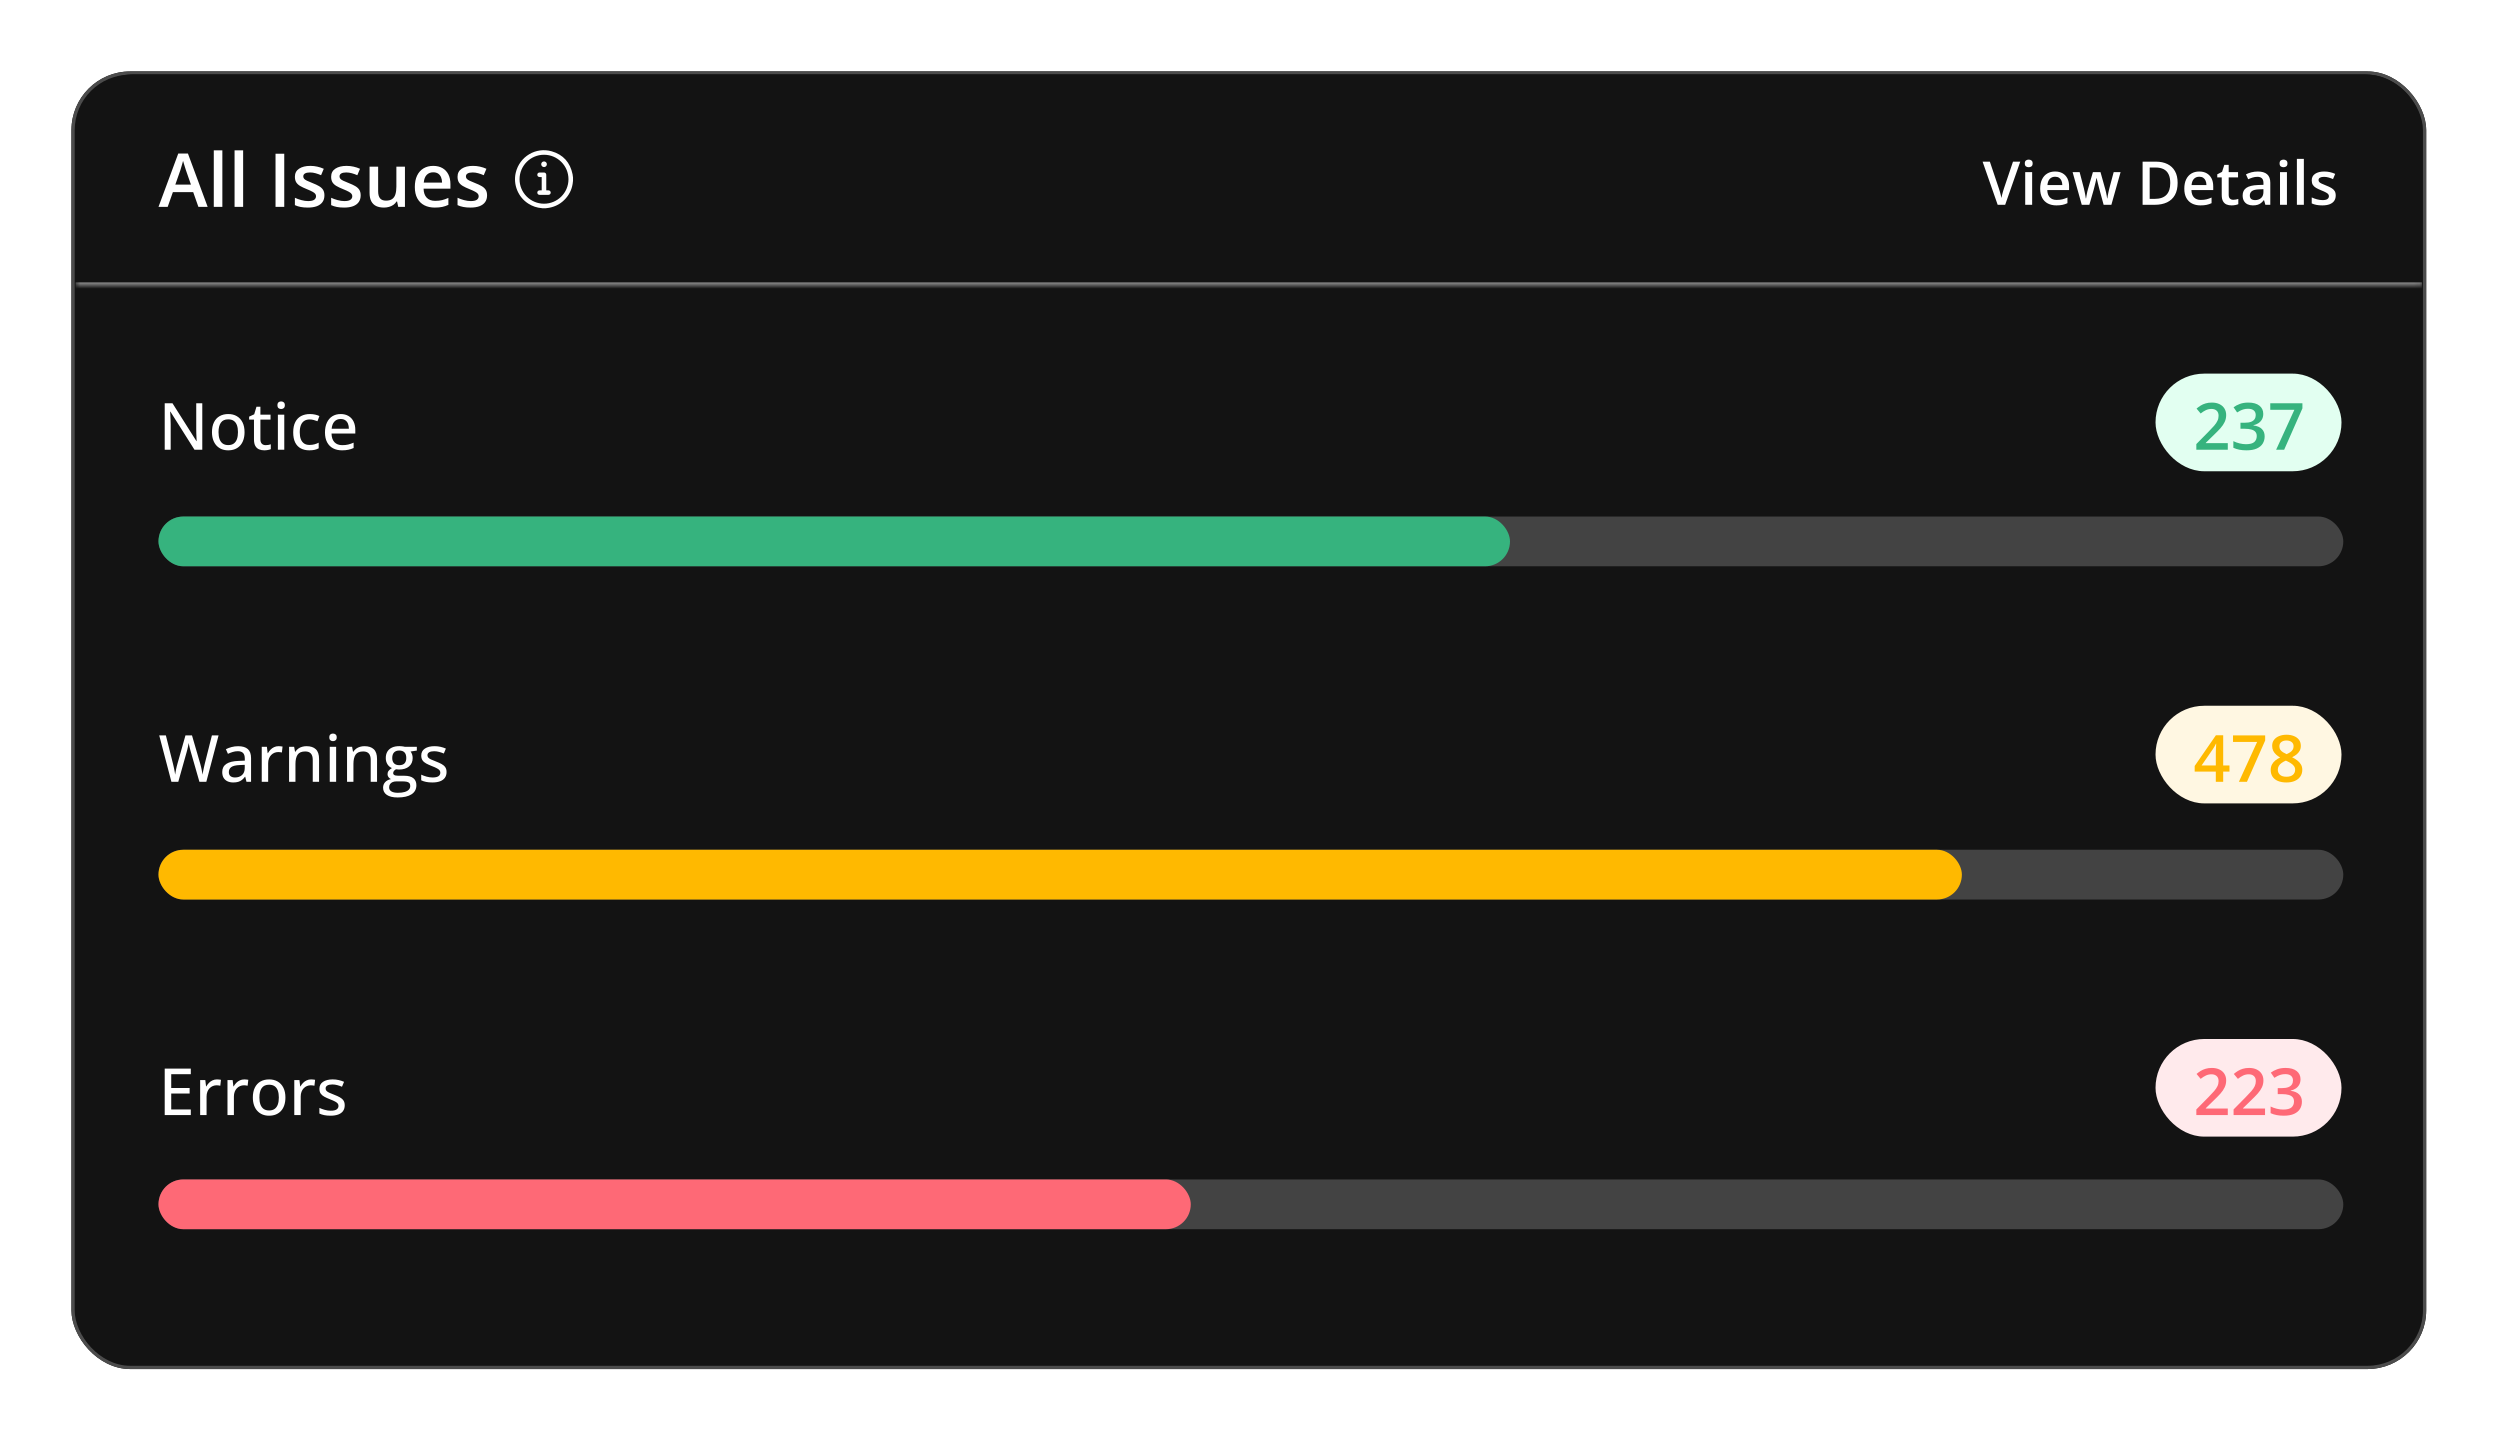 <svg width="420" height="242" viewBox="0 0 420 242" fill="none" xmlns="http://www.w3.org/2000/svg">
<g filter="url(#filter0_d_270_2266)">
<rect x="12" y="12" width="395.604" height="218" rx="9.865" fill="#131313"/>
<rect x="12.274" y="12.274" width="395.056" height="217.452" rx="9.591" stroke="#4C4C4C" stroke-width="0.548"/>
</g>
<g filter="url(#filter1_d_270_2266)">
<mask id="path-3-inside-1_270_2266" fill="white">
<path d="M12.695 22.337C12.695 16.889 17.112 12.472 22.561 12.472H397.041C402.489 12.472 406.906 16.889 406.906 22.337V47.992H12.695V22.337Z"/>
</mask>
<path d="M12.695 22.337C12.695 16.889 17.112 12.472 22.561 12.472H397.041C402.489 12.472 406.906 16.889 406.906 22.337V47.992H12.695V22.337Z" fill="#131313"/>
<path d="M12.695 12.472H406.906H12.695ZM406.906 48.541H12.695V47.444H406.906V48.541ZM12.695 47.992V12.472V47.992ZM406.906 12.472V47.992V12.472Z" fill="#898989" mask="url(#path-3-inside-1_270_2266)"/>
</g>
<path d="M91.699 34.984H91.09C91.066 34.979 91.041 34.971 91.017 34.969C90.202 34.906 89.452 34.651 88.762 34.212C87.04 33.118 86.177 31.003 86.646 29.016C87.285 26.302 90.017 24.653 92.694 25.423C94.625 25.979 95.784 27.3 96.192 29.272C96.228 29.448 96.242 29.628 96.266 29.807V30.416C96.261 30.441 96.253 30.465 96.251 30.49C96.165 31.557 95.774 32.499 95.071 33.306C94.316 34.173 93.367 34.709 92.234 34.911C92.057 34.942 91.877 34.96 91.699 34.984L91.699 34.984ZM87.284 30.108C87.281 32.376 89.115 34.216 91.386 34.223C93.656 34.23 95.502 32.388 95.505 30.115C95.508 27.847 93.674 26.007 91.402 26C89.133 25.993 87.287 27.834 87.284 30.108Z" fill="white"/>
<path d="M91.773 31.977C91.896 31.977 92.009 31.976 92.122 31.977C92.355 31.979 92.52 32.139 92.519 32.359C92.518 32.576 92.353 32.737 92.127 32.737C91.636 32.739 91.144 32.739 90.653 32.737C90.428 32.736 90.265 32.572 90.266 32.355C90.267 32.139 90.431 31.98 90.657 31.977C90.771 31.976 90.885 31.977 91.005 31.977V29.745C90.891 29.745 90.776 29.747 90.66 29.744C90.415 29.739 90.251 29.565 90.267 29.33C90.278 29.151 90.424 28.993 90.603 28.988C90.878 28.98 91.155 28.98 91.43 28.988C91.63 28.994 91.772 29.166 91.773 29.383C91.774 29.929 91.773 30.474 91.773 31.02C91.773 31.334 91.773 31.647 91.773 31.977L91.773 31.977Z" fill="white"/>
<path d="M91.397 27.119C91.662 27.119 91.874 27.331 91.873 27.595C91.872 27.856 91.653 28.073 91.393 28.069C91.134 28.065 90.923 27.853 90.922 27.595C90.921 27.331 91.132 27.119 91.397 27.119V27.119Z" fill="white"/>
<path d="M33.329 34.751L32.456 32.273H29.045L28.173 34.751H26.629L29.948 25.793H31.572L34.885 34.751H33.329ZM32.078 31.016L31.23 28.576C31.197 28.47 31.151 28.321 31.09 28.13C31.028 27.935 30.967 27.738 30.906 27.538C30.845 27.335 30.794 27.164 30.754 27.026C30.713 27.192 30.662 27.38 30.601 27.587C30.544 27.79 30.487 27.982 30.43 28.161C30.378 28.34 30.337 28.478 30.308 28.576L29.454 31.016H32.078ZM37.356 34.751H35.916V25.256H37.356V34.751ZM40.846 34.751H39.407V25.256H40.846V34.751ZM46.289 34.751V25.83H47.754V34.751H46.289ZM54.503 32.822C54.503 33.266 54.395 33.64 54.179 33.945C53.964 34.25 53.648 34.482 53.234 34.641C52.823 34.795 52.318 34.873 51.72 34.873C51.248 34.873 50.842 34.838 50.5 34.769C50.162 34.704 49.843 34.602 49.542 34.464V33.225C49.863 33.376 50.223 33.506 50.622 33.616C51.025 33.726 51.405 33.781 51.763 33.781C52.235 33.781 52.575 33.707 52.782 33.561C52.989 33.41 53.093 33.211 53.093 32.963C53.093 32.816 53.05 32.686 52.965 32.572C52.884 32.454 52.729 32.334 52.501 32.212C52.278 32.086 51.948 31.936 51.513 31.761C51.086 31.59 50.726 31.419 50.433 31.248C50.14 31.077 49.918 30.872 49.768 30.632C49.617 30.388 49.542 30.077 49.542 29.698C49.542 29.1 49.778 28.647 50.25 28.337C50.726 28.024 51.354 27.868 52.135 27.868C52.55 27.868 52.941 27.91 53.307 27.996C53.677 28.077 54.039 28.197 54.393 28.356L53.941 29.436C53.636 29.302 53.329 29.192 53.02 29.106C52.715 29.017 52.404 28.972 52.086 28.972C51.716 28.972 51.434 29.029 51.238 29.143C51.047 29.257 50.951 29.42 50.951 29.631C50.951 29.79 50.998 29.924 51.092 30.034C51.185 30.144 51.346 30.254 51.574 30.363C51.806 30.473 52.127 30.61 52.538 30.772C52.941 30.927 53.288 31.09 53.581 31.26C53.878 31.427 54.106 31.633 54.265 31.877C54.423 32.121 54.503 32.436 54.503 32.822ZM60.593 32.822C60.593 33.266 60.485 33.64 60.269 33.945C60.054 34.25 59.738 34.482 59.323 34.641C58.913 34.795 58.408 34.873 57.81 34.873C57.338 34.873 56.931 34.838 56.59 34.769C56.252 34.704 55.933 34.602 55.632 34.464V33.225C55.953 33.376 56.313 33.506 56.712 33.616C57.114 33.726 57.495 33.781 57.853 33.781C58.325 33.781 58.664 33.707 58.872 33.561C59.079 33.41 59.183 33.211 59.183 32.963C59.183 32.816 59.14 32.686 59.055 32.572C58.974 32.454 58.819 32.334 58.591 32.212C58.367 32.086 58.038 31.936 57.603 31.761C57.175 31.59 56.815 31.419 56.523 31.248C56.23 31.077 56.008 30.872 55.857 30.632C55.707 30.388 55.632 30.077 55.632 29.698C55.632 29.1 55.868 28.647 56.34 28.337C56.815 28.024 57.444 27.868 58.225 27.868C58.64 27.868 59.031 27.91 59.397 27.996C59.767 28.077 60.129 28.197 60.483 28.356L60.031 29.436C59.726 29.302 59.419 29.192 59.11 29.106C58.805 29.017 58.493 28.972 58.176 28.972C57.806 28.972 57.523 29.029 57.328 29.143C57.137 29.257 57.041 29.42 57.041 29.631C57.041 29.79 57.088 29.924 57.182 30.034C57.275 30.144 57.436 30.254 57.664 30.363C57.895 30.473 58.217 30.61 58.628 30.772C59.031 30.927 59.378 31.09 59.671 31.26C59.968 31.427 60.196 31.633 60.355 31.877C60.513 32.121 60.593 32.436 60.593 32.822ZM68.031 27.996V34.751H66.902L66.707 33.842H66.627C66.485 34.073 66.304 34.267 66.084 34.421C65.865 34.572 65.621 34.684 65.352 34.757C65.084 34.834 64.801 34.873 64.504 34.873C63.995 34.873 63.56 34.787 63.198 34.617C62.84 34.442 62.566 34.173 62.374 33.811C62.183 33.449 62.088 32.981 62.088 32.408V27.996H63.528V32.139C63.528 32.664 63.633 33.056 63.845 33.317C64.061 33.577 64.394 33.707 64.846 33.707C65.281 33.707 65.627 33.618 65.883 33.439C66.139 33.26 66.32 32.995 66.426 32.645C66.536 32.296 66.591 31.866 66.591 31.358V27.996H68.031ZM72.778 27.868C73.38 27.868 73.897 27.992 74.328 28.24C74.759 28.488 75.091 28.84 75.323 29.296C75.555 29.751 75.671 30.296 75.671 30.931V31.7H71.161C71.177 32.355 71.352 32.859 71.686 33.213C72.024 33.567 72.496 33.744 73.102 33.744C73.533 33.744 73.919 33.703 74.261 33.622C74.607 33.536 74.963 33.412 75.329 33.25V34.415C74.991 34.574 74.647 34.69 74.298 34.763C73.948 34.836 73.529 34.873 73.041 34.873C72.377 34.873 71.794 34.745 71.289 34.488C70.789 34.228 70.396 33.842 70.112 33.329C69.831 32.816 69.691 32.18 69.691 31.419C69.691 30.662 69.819 30.02 70.075 29.491C70.331 28.962 70.691 28.559 71.155 28.283C71.619 28.006 72.16 27.868 72.778 27.868ZM72.778 28.948C72.327 28.948 71.961 29.094 71.68 29.387C71.403 29.68 71.24 30.109 71.192 30.675H74.267C74.263 30.337 74.206 30.038 74.096 29.778C73.99 29.517 73.828 29.314 73.608 29.167C73.392 29.021 73.116 28.948 72.778 28.948ZM81.828 32.822C81.828 33.266 81.72 33.64 81.504 33.945C81.288 34.25 80.973 34.482 80.558 34.641C80.147 34.795 79.643 34.873 79.045 34.873C78.573 34.873 78.166 34.838 77.825 34.769C77.487 34.704 77.168 34.602 76.867 34.464V33.225C77.188 33.376 77.548 33.506 77.947 33.616C78.349 33.726 78.73 33.781 79.088 33.781C79.56 33.781 79.899 33.707 80.107 33.561C80.314 33.41 80.418 33.211 80.418 32.963C80.418 32.816 80.375 32.686 80.29 32.572C80.208 32.454 80.054 32.334 79.826 32.212C79.602 32.086 79.273 31.936 78.838 31.761C78.41 31.59 78.05 31.419 77.757 31.248C77.465 31.077 77.243 30.872 77.092 30.632C76.942 30.388 76.867 30.077 76.867 29.698C76.867 29.1 77.103 28.647 77.574 28.337C78.05 28.024 78.679 27.868 79.46 27.868C79.875 27.868 80.265 27.91 80.632 27.996C81.002 28.077 81.364 28.197 81.718 28.356L81.266 29.436C80.961 29.302 80.654 29.192 80.345 29.106C80.04 29.017 79.728 28.972 79.411 28.972C79.041 28.972 78.758 29.029 78.563 29.143C78.372 29.257 78.276 29.42 78.276 29.631C78.276 29.79 78.323 29.924 78.416 30.034C78.51 30.144 78.671 30.254 78.898 30.363C79.13 30.473 79.452 30.61 79.863 30.772C80.265 30.927 80.613 31.09 80.906 31.26C81.203 31.427 81.431 31.633 81.59 31.877C81.748 32.121 81.828 32.436 81.828 32.822Z" fill="white"/>
<path d="M339.402 27.158L336.869 34.407H335.609L333.076 27.158H334.296L335.823 31.7C335.869 31.832 335.918 31.992 335.971 32.18C336.028 32.369 336.079 32.559 336.125 32.751C336.175 32.942 336.213 33.112 336.239 33.261C336.265 33.112 336.302 32.942 336.348 32.751C336.398 32.559 336.449 32.369 336.502 32.18C336.555 31.992 336.604 31.83 336.651 31.695L338.183 27.158H339.402ZM341.4 28.918V34.407H340.235V28.918H341.4ZM340.825 26.816C341.004 26.816 341.157 26.864 341.286 26.96C341.418 27.056 341.484 27.221 341.484 27.456C341.484 27.687 341.418 27.852 341.286 27.951C341.157 28.047 341.004 28.095 340.825 28.095C340.64 28.095 340.483 28.047 340.354 27.951C340.228 27.852 340.166 27.687 340.166 27.456C340.166 27.221 340.228 27.056 340.354 26.96C340.483 26.864 340.64 26.816 340.825 26.816ZM345.257 28.814C345.747 28.814 346.166 28.915 346.517 29.116C346.867 29.318 347.136 29.604 347.325 29.974C347.513 30.344 347.607 30.787 347.607 31.303V31.928H343.944C343.957 32.46 344.099 32.87 344.37 33.157C344.644 33.445 345.028 33.588 345.52 33.588C345.871 33.588 346.185 33.555 346.462 33.489C346.743 33.42 347.032 33.319 347.33 33.187V34.134C347.055 34.263 346.776 34.357 346.492 34.416C346.208 34.476 345.867 34.506 345.471 34.506C344.932 34.506 344.458 34.401 344.048 34.193C343.641 33.982 343.322 33.668 343.091 33.251C342.863 32.835 342.749 32.318 342.749 31.7C342.749 31.085 342.853 30.562 343.061 30.133C343.269 29.703 343.562 29.376 343.939 29.151C344.315 28.926 344.755 28.814 345.257 28.814ZM345.257 29.692C344.891 29.692 344.593 29.811 344.365 30.049C344.14 30.287 344.008 30.635 343.968 31.095H346.467C346.464 30.82 346.418 30.577 346.328 30.366C346.242 30.154 346.11 29.989 345.932 29.87C345.756 29.751 345.532 29.692 345.257 29.692ZM353.408 34.401L352.714 31.848C352.681 31.723 352.641 31.571 352.595 31.392C352.549 31.214 352.503 31.03 352.456 30.842C352.41 30.65 352.367 30.473 352.327 30.311C352.291 30.149 352.263 30.024 352.243 29.934H352.203C352.187 30.024 352.16 30.149 352.124 30.311C352.088 30.473 352.046 30.65 352 30.842C351.954 31.034 351.908 31.22 351.861 31.402C351.818 31.584 351.779 31.739 351.742 31.868L351.013 34.401H349.734L348.197 28.913H349.377L350.091 31.64C350.138 31.825 350.182 32.025 350.225 32.24C350.271 32.455 350.311 32.66 350.344 32.855C350.377 33.05 350.402 33.21 350.419 33.336H350.458C350.471 33.246 350.49 33.134 350.513 32.998C350.536 32.86 350.562 32.716 350.592 32.567C350.622 32.415 350.652 32.273 350.681 32.141C350.711 32.005 350.739 31.896 350.766 31.814L351.608 28.913H352.883L353.691 31.814C353.727 31.939 353.767 32.098 353.81 32.289C353.853 32.478 353.891 32.668 353.924 32.86C353.96 33.048 353.983 33.205 353.993 33.331H354.033C354.046 33.218 354.069 33.066 354.102 32.874C354.139 32.679 354.18 32.473 354.226 32.255C354.272 32.033 354.32 31.828 354.37 31.64L355.099 28.913H356.259L354.712 34.401H353.408ZM365.842 30.713C365.842 31.529 365.69 32.212 365.386 32.761C365.082 33.306 364.641 33.717 364.063 33.995C363.484 34.269 362.787 34.407 361.97 34.407H359.957V27.158H362.189C362.939 27.158 363.587 27.294 364.132 27.565C364.677 27.832 365.099 28.231 365.396 28.759C365.694 29.285 365.842 29.936 365.842 30.713ZM364.603 30.748C364.603 30.153 364.509 29.663 364.32 29.28C364.135 28.897 363.861 28.612 363.497 28.427C363.137 28.239 362.693 28.145 362.164 28.145H361.147V33.41H361.99C362.866 33.41 363.521 33.187 363.954 32.741C364.387 32.294 364.603 31.63 364.603 30.748ZM369.472 28.814C369.961 28.814 370.381 28.915 370.731 29.116C371.081 29.318 371.351 29.604 371.539 29.974C371.727 30.344 371.822 30.787 371.822 31.303V31.928H368.158C368.171 32.46 368.313 32.87 368.584 33.157C368.858 33.445 369.242 33.588 369.734 33.588C370.085 33.588 370.399 33.555 370.676 33.489C370.957 33.42 371.247 33.319 371.544 33.187V34.134C371.27 34.263 370.99 34.357 370.706 34.416C370.422 34.476 370.081 34.506 369.685 34.506C369.146 34.506 368.672 34.401 368.262 34.193C367.855 33.982 367.536 33.668 367.305 33.251C367.077 32.835 366.963 32.318 366.963 31.7C366.963 31.085 367.067 30.562 367.275 30.133C367.484 29.703 367.776 29.376 368.153 29.151C368.53 28.926 368.969 28.814 369.472 28.814ZM369.472 29.692C369.105 29.692 368.807 29.811 368.579 30.049C368.354 30.287 368.222 30.635 368.183 31.095H370.681C370.678 30.82 370.632 30.577 370.543 30.366C370.457 30.154 370.324 29.989 370.146 29.87C369.971 29.751 369.746 29.692 369.472 29.692ZM375.178 33.564C375.33 33.564 375.481 33.55 375.629 33.524C375.778 33.494 375.914 33.459 376.036 33.42V34.302C375.907 34.359 375.74 34.407 375.535 34.446C375.33 34.486 375.117 34.506 374.896 34.506C374.585 34.506 374.306 34.454 374.058 34.352C373.81 34.246 373.613 34.066 373.468 33.812C373.322 33.557 373.25 33.205 373.25 32.755V29.806H372.501V29.285L373.304 28.873L373.686 27.698H374.42V28.918H375.991V29.806H374.42V32.741C374.42 33.018 374.489 33.225 374.628 33.36C374.767 33.496 374.95 33.564 375.178 33.564ZM379.303 28.814C379.997 28.814 380.521 28.968 380.875 29.275C381.232 29.582 381.41 30.062 381.41 30.713V34.407H380.582L380.359 33.628H380.319C380.164 33.826 380.004 33.99 379.839 34.119C379.673 34.248 379.482 34.344 379.263 34.407C379.049 34.473 378.786 34.506 378.475 34.506C378.148 34.506 377.855 34.446 377.598 34.327C377.34 34.205 377.136 34.02 376.988 33.772C376.839 33.524 376.765 33.21 376.765 32.83C376.765 32.265 376.975 31.84 377.394 31.556C377.817 31.271 378.455 31.114 379.308 31.085L380.26 31.05V30.762C380.26 30.382 380.171 30.111 379.992 29.949C379.817 29.787 379.569 29.706 379.249 29.706C378.974 29.706 378.708 29.746 378.45 29.825C378.193 29.905 377.941 30.002 377.697 30.118L377.32 29.295C377.588 29.153 377.892 29.037 378.232 28.948C378.576 28.859 378.933 28.814 379.303 28.814ZM380.255 31.784L379.546 31.809C378.964 31.828 378.556 31.928 378.321 32.106C378.087 32.285 377.969 32.529 377.969 32.84C377.969 33.111 378.05 33.309 378.212 33.435C378.374 33.557 378.587 33.618 378.852 33.618C379.255 33.618 379.589 33.504 379.853 33.276C380.121 33.045 380.255 32.706 380.255 32.26V31.784ZM384.206 28.918V34.407H383.041V28.918H384.206ZM383.631 26.816C383.81 26.816 383.963 26.864 384.092 26.96C384.225 27.056 384.291 27.221 384.291 27.456C384.291 27.687 384.225 27.852 384.092 27.951C383.963 28.047 383.81 28.095 383.631 28.095C383.446 28.095 383.289 28.047 383.16 27.951C383.035 27.852 382.972 27.687 382.972 27.456C382.972 27.221 383.035 27.056 383.16 26.96C383.289 26.864 383.446 26.816 383.631 26.816ZM387.047 34.407H385.877V26.692H387.047V34.407ZM392.402 32.84C392.402 33.2 392.314 33.504 392.139 33.752C391.964 34 391.708 34.188 391.371 34.317C391.037 34.443 390.627 34.506 390.141 34.506C389.758 34.506 389.427 34.478 389.149 34.421C388.875 34.368 388.616 34.286 388.371 34.173V33.167C388.632 33.289 388.925 33.395 389.249 33.484C389.576 33.574 389.885 33.618 390.176 33.618C390.559 33.618 390.835 33.559 391.004 33.44C391.172 33.317 391.256 33.156 391.256 32.954C391.256 32.835 391.222 32.729 391.152 32.636C391.086 32.541 390.961 32.443 390.776 32.344C390.594 32.242 390.326 32.119 389.972 31.977C389.625 31.838 389.333 31.7 389.095 31.561C388.857 31.422 388.677 31.255 388.554 31.06C388.432 30.862 388.371 30.609 388.371 30.301C388.371 29.816 388.563 29.447 388.946 29.196C389.333 28.941 389.843 28.814 390.478 28.814C390.815 28.814 391.133 28.849 391.43 28.918C391.731 28.984 392.025 29.082 392.313 29.211L391.946 30.088C391.698 29.979 391.448 29.89 391.197 29.82C390.949 29.748 390.696 29.711 390.438 29.711C390.138 29.711 389.908 29.758 389.749 29.85C389.594 29.943 389.516 30.075 389.516 30.247C389.516 30.376 389.554 30.485 389.63 30.574C389.706 30.663 389.837 30.753 390.022 30.842C390.21 30.931 390.471 31.042 390.805 31.174C391.133 31.3 391.415 31.432 391.653 31.571C391.894 31.706 392.079 31.873 392.208 32.071C392.337 32.27 392.402 32.526 392.402 32.84Z" fill="white"/>
<path d="M33.983 75.55H32.669L28.627 69.153H28.584C28.595 69.345 28.608 69.557 28.622 69.788C28.636 70.016 28.647 70.257 28.654 70.509C28.665 70.758 28.672 71.011 28.675 71.267V75.55H27.672V67.744H28.974L33 74.108H33.037C33.03 73.951 33.021 73.757 33.011 73.526C33 73.295 32.989 73.051 32.979 72.794C32.972 72.535 32.968 72.289 32.968 72.058V67.744H33.983V75.55ZM41.084 72.597C41.084 73.081 41.02 73.513 40.891 73.894C40.767 74.272 40.584 74.592 40.342 74.856C40.103 75.115 39.815 75.315 39.477 75.454C39.138 75.589 38.756 75.656 38.329 75.656C37.93 75.656 37.563 75.589 37.229 75.454C36.898 75.315 36.611 75.115 36.369 74.856C36.127 74.592 35.94 74.272 35.809 73.894C35.677 73.513 35.611 73.081 35.611 72.597C35.611 71.953 35.721 71.404 35.942 70.953C36.163 70.497 36.478 70.152 36.887 69.917C37.3 69.678 37.791 69.559 38.361 69.559C38.902 69.559 39.377 69.678 39.786 69.917C40.196 70.155 40.514 70.5 40.742 70.953C40.97 71.404 41.084 71.953 41.084 72.597ZM36.711 72.597C36.711 73.049 36.768 73.439 36.882 73.766C36.999 74.09 37.177 74.339 37.416 74.514C37.658 74.688 37.969 74.775 38.35 74.775C38.724 74.775 39.032 74.688 39.274 74.514C39.516 74.339 39.694 74.09 39.808 73.766C39.922 73.439 39.978 73.049 39.978 72.597C39.978 72.148 39.922 71.764 39.808 71.444C39.694 71.123 39.516 70.878 39.274 70.707C39.035 70.536 38.724 70.451 38.339 70.451C37.777 70.451 37.364 70.639 37.101 71.016C36.841 71.39 36.711 71.917 36.711 72.597ZM44.624 74.786C44.777 74.786 44.931 74.774 45.088 74.749C45.245 74.72 45.38 74.685 45.494 74.642V75.464C45.373 75.517 45.211 75.562 45.008 75.598C44.809 75.637 44.604 75.656 44.394 75.656C44.074 75.656 43.783 75.601 43.524 75.491C43.264 75.38 43.056 75.192 42.899 74.925C42.746 74.658 42.669 74.288 42.669 73.814V70.493H41.852V69.997L42.707 69.602L43.086 68.331H43.748V69.666H45.451V70.493H43.748V73.798C43.748 74.129 43.826 74.377 43.983 74.54C44.143 74.704 44.357 74.786 44.624 74.786ZM47.758 69.666V75.55H46.684V69.666H47.758ZM47.229 67.439C47.4 67.439 47.546 67.489 47.667 67.589C47.791 67.688 47.854 67.85 47.854 68.075C47.854 68.299 47.791 68.463 47.667 68.566C47.546 68.665 47.4 68.715 47.229 68.715C47.055 68.715 46.907 68.665 46.786 68.566C46.669 68.463 46.61 68.299 46.61 68.075C46.61 67.85 46.669 67.688 46.786 67.589C46.907 67.489 47.055 67.439 47.229 67.439ZM51.954 75.656C51.413 75.656 50.94 75.548 50.534 75.331C50.128 75.114 49.813 74.782 49.589 74.338C49.368 73.889 49.258 73.323 49.258 72.64C49.258 71.928 49.377 71.346 49.616 70.894C49.854 70.438 50.184 70.102 50.603 69.885C51.027 69.668 51.511 69.559 52.056 69.559C52.376 69.559 52.675 69.591 52.953 69.655C53.234 69.719 53.469 69.799 53.658 69.895L53.337 70.766C53.138 70.687 52.922 70.618 52.691 70.557C52.463 70.497 52.246 70.467 52.04 70.467C51.663 70.467 51.349 70.55 51.1 70.718C50.855 70.881 50.669 71.123 50.545 71.444C50.42 71.764 50.358 72.159 50.358 72.629C50.358 73.085 50.418 73.471 50.539 73.788C50.664 74.101 50.846 74.339 51.084 74.503C51.326 74.667 51.627 74.749 51.986 74.749C52.303 74.749 52.588 74.713 52.841 74.642C53.093 74.571 53.327 74.48 53.54 74.37V75.315C53.334 75.428 53.106 75.514 52.857 75.571C52.608 75.628 52.307 75.656 51.954 75.656ZM57.235 69.559C57.747 69.559 58.187 69.669 58.554 69.89C58.92 70.107 59.202 70.415 59.397 70.814C59.593 71.212 59.691 71.682 59.691 72.223V72.832H55.697C55.708 73.462 55.87 73.946 56.183 74.284C56.496 74.619 56.936 74.786 57.502 74.786C57.876 74.786 58.208 74.751 58.5 74.679C58.792 74.608 59.095 74.503 59.408 74.364V75.267C59.112 75.402 58.815 75.5 58.516 75.56C58.221 75.624 57.867 75.656 57.454 75.656C56.884 75.656 56.384 75.542 55.953 75.315C55.526 75.087 55.194 74.751 54.955 74.305C54.717 73.857 54.597 73.305 54.597 72.65C54.597 72.002 54.706 71.449 54.923 70.99C55.14 70.527 55.446 70.173 55.841 69.927C56.236 69.682 56.701 69.559 57.235 69.559ZM57.23 70.392C56.795 70.392 56.446 70.534 56.183 70.819C55.92 71.1 55.765 71.504 55.718 72.031H58.612C58.609 71.707 58.557 71.422 58.458 71.177C58.358 70.931 58.207 70.739 58.004 70.6C57.804 70.461 57.546 70.392 57.23 70.392Z" fill="white"/>
<rect x="26.625" y="86.778" width="367.048" height="8.358" rx="4.179" fill="#434343"/>
<rect x="26.625" y="86.778" width="227.054" height="8.358" rx="4.179" fill="#36B37E"/>
<rect x="362.129" y="62.769" width="31.242" height="16.402" rx="8.201" fill="#E2FFF1"/>
<path d="M374.27 75.55H368.984V74.605L371.007 72.554C371.399 72.156 371.721 71.812 371.974 71.524C372.226 71.232 372.413 70.956 372.534 70.696C372.659 70.436 372.721 70.153 372.721 69.847C372.721 69.47 372.613 69.185 372.396 68.993C372.178 68.797 371.892 68.699 371.536 68.699C371.198 68.699 370.885 68.767 370.596 68.902C370.311 69.034 370.016 69.223 369.71 69.468L369.021 68.641C369.238 68.456 369.47 68.286 369.715 68.133C369.964 67.98 370.242 67.859 370.548 67.77C370.854 67.678 371.203 67.632 371.595 67.632C372.089 67.632 372.517 67.721 372.876 67.898C373.236 68.073 373.511 68.317 373.704 68.63C373.899 68.943 373.997 69.308 373.997 69.724C373.997 70.144 373.914 70.532 373.746 70.888C373.579 71.244 373.341 71.597 373.031 71.946C372.721 72.291 372.353 72.666 371.926 73.072L370.575 74.391V74.45H374.27V75.55ZM380.228 69.527C380.228 69.879 380.157 70.185 380.015 70.445C379.872 70.705 379.676 70.919 379.427 71.086C379.182 71.25 378.897 71.367 378.573 71.438V71.476C379.196 71.554 379.666 71.75 379.983 72.063C380.303 72.376 380.463 72.791 380.463 73.307C380.463 73.759 380.355 74.163 380.137 74.519C379.92 74.871 379.587 75.149 379.139 75.352C378.69 75.555 378.114 75.656 377.409 75.656C376.985 75.656 376.592 75.623 376.229 75.555C375.87 75.487 375.528 75.379 375.204 75.229V74.113C375.535 74.277 375.887 74.403 376.261 74.492C376.635 74.581 376.989 74.626 377.324 74.626C377.975 74.626 378.44 74.505 378.717 74.263C378.995 74.017 379.134 73.679 379.134 73.248C379.134 72.971 379.061 72.743 378.915 72.565C378.772 72.387 378.55 72.254 378.247 72.165C377.948 72.076 377.562 72.031 377.089 72.031H376.4V71.022H377.094C377.546 71.022 377.909 70.969 378.183 70.862C378.457 70.751 378.655 70.6 378.776 70.408C378.9 70.216 378.963 69.991 378.963 69.735C378.963 69.4 378.854 69.141 378.637 68.956C378.42 68.767 378.098 68.673 377.671 68.673C377.407 68.673 377.167 68.703 376.95 68.763C376.736 68.824 376.539 68.9 376.357 68.993C376.176 69.085 376.003 69.185 375.839 69.292L375.236 68.422C375.531 68.201 375.884 68.014 376.293 67.861C376.702 67.708 377.179 67.632 377.724 67.632C378.525 67.632 379.143 67.804 379.577 68.149C380.011 68.491 380.228 68.95 380.228 69.527ZM382.391 75.55L385.455 68.844H381.403V67.744H386.806V68.603L383.741 75.55H382.391Z" fill="#36B37E"/>
<path d="M36.721 123.542L34.661 131.348H33.502L32.076 126.383C32.037 126.251 31.998 126.109 31.959 125.956C31.92 125.802 31.881 125.651 31.841 125.502C31.806 125.349 31.776 125.212 31.751 125.091C31.726 124.97 31.708 124.877 31.697 124.813C31.69 124.877 31.674 124.97 31.649 125.091C31.628 125.208 31.601 125.341 31.569 125.491C31.537 125.64 31.502 125.794 31.462 125.95C31.423 126.103 31.384 126.249 31.345 126.388L29.951 131.348H28.798L26.748 123.542H27.864L29.054 128.278C29.093 128.435 29.131 128.595 29.166 128.759C29.206 128.919 29.241 129.081 29.273 129.244C29.305 129.405 29.334 129.561 29.359 129.714C29.384 129.864 29.407 130.006 29.428 130.141C29.446 130.003 29.469 129.855 29.497 129.698C29.526 129.538 29.556 129.376 29.588 129.212C29.624 129.049 29.661 128.887 29.7 128.727C29.74 128.566 29.78 128.413 29.823 128.267L31.158 123.542H32.253L33.635 128.294C33.678 128.444 33.719 128.6 33.758 128.764C33.801 128.928 33.838 129.091 33.87 129.255C33.906 129.419 33.936 129.576 33.961 129.725C33.99 129.875 34.014 130.013 34.036 130.141C34.061 129.964 34.091 129.771 34.127 129.565C34.166 129.358 34.21 129.145 34.26 128.924C34.31 128.703 34.36 128.486 34.41 128.273L35.6 123.542H36.721ZM40.011 125.363C40.737 125.363 41.279 125.525 41.639 125.849C41.998 126.169 42.178 126.676 42.178 127.37V131.348H41.409L41.201 130.494H41.158C40.995 130.707 40.824 130.885 40.646 131.028C40.468 131.17 40.261 131.277 40.026 131.348C39.795 131.419 39.512 131.455 39.178 131.455C38.822 131.455 38.505 131.391 38.227 131.263C37.95 131.135 37.731 130.942 37.57 130.686C37.414 130.426 37.336 130.097 37.336 129.698C37.336 129.1 37.565 128.646 38.024 128.337C38.483 128.027 39.179 127.858 40.112 127.83L41.126 127.787V127.456C41.126 126.997 41.023 126.673 40.817 126.484C40.614 126.295 40.329 126.201 39.962 126.201C39.66 126.201 39.37 126.246 39.092 126.335C38.815 126.42 38.547 126.523 38.291 126.644L37.95 125.865C38.227 125.722 38.542 125.603 38.895 125.507C39.251 125.411 39.623 125.363 40.011 125.363ZM41.116 128.492L40.294 128.529C39.614 128.554 39.135 128.668 38.857 128.871C38.583 129.07 38.446 129.349 38.446 129.709C38.446 130.022 38.54 130.252 38.729 130.398C38.918 130.544 39.167 130.617 39.477 130.617C39.953 130.617 40.345 130.483 40.651 130.216C40.961 129.946 41.116 129.547 41.116 129.02V128.492ZM46.802 125.358C46.909 125.358 47.025 125.365 47.149 125.379C47.274 125.39 47.38 125.404 47.469 125.422L47.357 126.42C47.272 126.399 47.172 126.381 47.058 126.367C46.948 126.352 46.845 126.345 46.749 126.345C46.521 126.345 46.304 126.388 46.097 126.473C45.891 126.559 45.709 126.683 45.553 126.847C45.396 127.007 45.273 127.205 45.184 127.44C45.095 127.671 45.051 127.936 45.051 128.235V131.348H43.972V125.464H44.837L44.965 126.527H45.013C45.134 126.313 45.28 126.117 45.451 125.939C45.626 125.762 45.825 125.621 46.049 125.518C46.277 125.411 46.528 125.358 46.802 125.358ZM51.49 125.358C52.17 125.358 52.691 125.528 53.054 125.87C53.421 126.212 53.604 126.76 53.604 127.515V131.348H52.542V127.659C52.542 127.189 52.438 126.836 52.232 126.602C52.026 126.363 51.709 126.244 51.282 126.244C50.673 126.244 50.246 126.424 50 126.783C49.758 127.143 49.637 127.664 49.637 128.347V131.348H48.564V125.464H49.413L49.568 126.292H49.626C49.751 126.085 49.909 125.913 50.102 125.774C50.294 125.635 50.507 125.532 50.742 125.464C50.981 125.393 51.23 125.358 51.49 125.358ZM56.471 125.464V131.348H55.398V125.464H56.471ZM55.943 123.238C56.114 123.238 56.26 123.288 56.381 123.387C56.505 123.487 56.568 123.649 56.568 123.873C56.568 124.097 56.505 124.261 56.381 124.364C56.26 124.464 56.114 124.514 55.943 124.514C55.768 124.514 55.621 124.464 55.5 124.364C55.382 124.261 55.323 124.097 55.323 123.873C55.323 123.649 55.382 123.487 55.5 123.387C55.621 123.288 55.768 123.238 55.943 123.238ZM61.229 125.358C61.908 125.358 62.43 125.528 62.793 125.87C63.16 126.212 63.343 126.76 63.343 127.515V131.348H62.28V127.659C62.28 127.189 62.177 126.836 61.971 126.602C61.764 126.363 61.447 126.244 61.02 126.244C60.412 126.244 59.985 126.424 59.739 126.783C59.497 127.143 59.376 127.664 59.376 128.347V131.348H58.303V125.464H59.152L59.306 126.292H59.365C59.49 126.085 59.648 125.913 59.84 125.774C60.033 125.635 60.246 125.532 60.481 125.464C60.72 125.393 60.969 125.358 61.229 125.358ZM66.803 133.975C66.016 133.975 65.411 133.831 64.987 133.543C64.567 133.254 64.357 132.852 64.357 132.336C64.357 131.969 64.473 131.658 64.704 131.402C64.936 131.149 65.26 130.978 65.676 130.889C65.52 130.818 65.384 130.709 65.27 130.563C65.16 130.414 65.105 130.246 65.105 130.061C65.105 129.844 65.165 129.657 65.286 129.501C65.411 129.341 65.596 129.186 65.842 129.036C65.532 128.908 65.283 128.696 65.094 128.401C64.906 128.102 64.811 127.753 64.811 127.354C64.811 126.931 64.9 126.57 65.078 126.271C65.26 125.972 65.52 125.744 65.858 125.587C66.196 125.43 66.607 125.352 67.091 125.352C67.198 125.352 67.308 125.358 67.422 125.368C67.536 125.375 67.645 125.388 67.748 125.406C67.851 125.423 67.935 125.441 67.999 125.459H70.028V126.094L68.981 126.255C69.084 126.39 69.168 126.55 69.232 126.735C69.296 126.92 69.328 127.123 69.328 127.344C69.328 127.942 69.124 128.415 68.714 128.764C68.308 129.109 67.746 129.282 67.027 129.282C66.86 129.278 66.691 129.264 66.52 129.239C66.367 129.328 66.251 129.426 66.173 129.533C66.094 129.636 66.055 129.755 66.055 129.891C66.055 129.994 66.089 130.077 66.157 130.141C66.228 130.206 66.329 130.254 66.461 130.286C66.593 130.314 66.753 130.328 66.942 130.328H67.967C68.607 130.328 69.099 130.464 69.44 130.734C69.782 131.005 69.953 131.4 69.953 131.919C69.953 132.578 69.682 133.085 69.141 133.441C68.6 133.797 67.821 133.975 66.803 133.975ZM66.84 133.19C67.299 133.19 67.682 133.144 67.988 133.051C68.298 132.959 68.531 132.827 68.688 132.656C68.844 132.485 68.922 132.283 68.922 132.048C68.922 131.834 68.871 131.67 68.768 131.556C68.668 131.446 68.519 131.371 68.319 131.332C68.12 131.293 67.874 131.273 67.582 131.273H66.611C66.361 131.273 66.144 131.313 65.959 131.391C65.774 131.469 65.63 131.581 65.527 131.727C65.424 131.877 65.372 132.06 65.372 132.277C65.372 132.573 65.498 132.799 65.751 132.955C66.007 133.112 66.37 133.19 66.84 133.19ZM67.075 128.55C67.47 128.55 67.766 128.447 67.961 128.241C68.157 128.031 68.255 127.732 68.255 127.344C68.255 126.927 68.155 126.614 67.956 126.404C67.757 126.194 67.461 126.089 67.07 126.089C66.689 126.089 66.397 126.198 66.194 126.415C65.995 126.628 65.895 126.941 65.895 127.354C65.895 127.735 65.997 128.031 66.199 128.241C66.402 128.447 66.694 128.55 67.075 128.55ZM75.02 129.704C75.02 130.085 74.925 130.407 74.737 130.67C74.552 130.93 74.281 131.126 73.925 131.257C73.569 131.389 73.142 131.455 72.644 131.455C72.231 131.455 71.875 131.423 71.576 131.359C71.277 131.298 71.007 131.209 70.764 131.092V130.141C71.024 130.266 71.325 130.376 71.667 130.473C72.008 130.569 72.343 130.617 72.671 130.617C73.13 130.617 73.461 130.544 73.664 130.398C73.87 130.252 73.973 130.054 73.973 129.805C73.973 129.659 73.932 129.531 73.851 129.421C73.769 129.307 73.625 129.195 73.418 129.084C73.215 128.97 72.923 128.84 72.543 128.695C72.169 128.549 71.848 128.403 71.581 128.257C71.318 128.111 71.117 127.935 70.978 127.728C70.839 127.522 70.77 127.255 70.77 126.927C70.77 126.418 70.973 126.03 71.379 125.763C71.788 125.493 72.327 125.358 72.996 125.358C73.352 125.358 73.687 125.393 74 125.464C74.317 125.535 74.619 125.635 74.908 125.763L74.561 126.591C74.304 126.481 74.041 126.39 73.77 126.319C73.5 126.244 73.224 126.206 72.943 126.206C72.576 126.206 72.295 126.265 72.099 126.383C71.907 126.5 71.811 126.662 71.811 126.869C71.811 127.029 71.856 127.162 71.945 127.269C72.037 127.376 72.19 127.481 72.404 127.584C72.617 127.684 72.906 127.803 73.269 127.942C73.628 128.077 73.938 128.218 74.198 128.364C74.461 128.509 74.664 128.687 74.806 128.897C74.949 129.107 75.02 129.376 75.02 129.704Z" fill="white"/>
<rect x="26.625" y="142.76" width="367.048" height="8.358" rx="4.179" fill="#434343"/>
<rect x="26.625" y="142.76" width="302.971" height="8.358" rx="4.179" fill="#FFB900"/>
<rect x="362.129" y="118.567" width="31.242" height="16.402" rx="8.201" fill="#FFF7E2"/>
<path d="M374.553 129.634H373.495V131.348H372.257V129.634H368.706V128.684L372.273 123.521H373.495V128.593H374.553V129.634ZM372.257 128.593V126.655C372.257 126.495 372.258 126.333 372.262 126.169C372.269 126.002 372.276 125.842 372.283 125.689C372.291 125.535 372.298 125.395 372.305 125.267C372.312 125.135 372.317 125.026 372.321 124.941H372.278C372.21 125.083 372.136 125.229 372.054 125.379C371.972 125.525 371.885 125.667 371.792 125.806L369.87 128.593H372.257ZM376.133 131.348L379.198 124.642H375.145V123.542H380.549V124.402L377.484 131.348H376.133ZM384.131 123.435C384.583 123.435 384.991 123.507 385.354 123.649C385.717 123.788 386.005 123.996 386.219 124.274C386.432 124.551 386.539 124.895 386.539 125.304C386.539 125.621 386.473 125.897 386.342 126.132C386.213 126.367 386.039 126.573 385.818 126.751C385.598 126.925 385.35 127.08 385.076 127.216C385.382 127.365 385.664 127.538 385.92 127.733C386.18 127.926 386.388 128.152 386.544 128.412C386.705 128.671 386.785 128.976 386.785 129.325C386.785 129.762 386.673 130.141 386.448 130.462C386.228 130.779 385.92 131.024 385.525 131.199C385.13 131.37 384.669 131.455 384.142 131.455C383.576 131.455 383.094 131.371 382.695 131.204C382.296 131.037 381.994 130.798 381.787 130.489C381.581 130.175 381.478 129.802 381.478 129.367C381.478 129.008 381.549 128.696 381.691 128.433C381.834 128.17 382.024 127.942 382.262 127.749C382.504 127.557 382.77 127.395 383.058 127.264C382.812 127.118 382.588 126.954 382.385 126.772C382.182 126.587 382.02 126.376 381.899 126.137C381.782 125.895 381.723 125.616 381.723 125.299C381.723 124.893 381.832 124.553 382.049 124.279C382.266 124.001 382.556 123.791 382.919 123.649C383.286 123.507 383.69 123.435 384.131 123.435ZM382.674 129.319C382.674 129.661 382.795 129.942 383.037 130.163C383.279 130.384 383.64 130.494 384.12 130.494C384.597 130.494 384.961 130.385 385.21 130.168C385.459 129.951 385.583 129.665 385.583 129.309C385.583 129.081 385.519 128.88 385.391 128.705C385.267 128.531 385.098 128.376 384.884 128.241C384.674 128.102 384.441 127.974 384.185 127.856L384.014 127.787C383.736 127.904 383.498 128.038 383.298 128.187C383.099 128.333 382.944 128.499 382.834 128.684C382.727 128.869 382.674 129.081 382.674 129.319ZM384.12 124.402C383.775 124.402 383.49 124.487 383.266 124.658C383.046 124.825 382.935 125.067 382.935 125.384C382.935 125.608 382.989 125.801 383.095 125.961C383.206 126.121 383.353 126.26 383.539 126.377C383.724 126.491 383.928 126.598 384.153 126.698C384.37 126.602 384.565 126.497 384.74 126.383C384.918 126.265 385.058 126.126 385.162 125.966C385.268 125.802 385.322 125.607 385.322 125.379C385.322 125.066 385.21 124.825 384.985 124.658C384.765 124.487 384.476 124.402 384.12 124.402Z" fill="#FFB900"/>
<path d="M32.055 187.331H27.672V179.525H32.055V180.465H28.766V182.787H31.858V183.716H28.766V186.386H32.055V187.331ZM36.455 181.34C36.561 181.34 36.677 181.348 36.802 181.362C36.926 181.372 37.033 181.387 37.122 181.404L37.01 182.403C36.924 182.382 36.825 182.364 36.711 182.35C36.6 182.335 36.497 182.328 36.401 182.328C36.173 182.328 35.956 182.371 35.75 182.456C35.543 182.542 35.362 182.666 35.205 182.83C35.048 182.99 34.926 183.188 34.837 183.423C34.748 183.654 34.703 183.919 34.703 184.218V187.331H33.625V181.447H34.49L34.618 182.51H34.666C34.787 182.296 34.933 182.1 35.104 181.922C35.278 181.744 35.477 181.604 35.702 181.501C35.929 181.394 36.181 181.34 36.455 181.34ZM41.046 181.34C41.153 181.34 41.269 181.348 41.393 181.362C41.518 181.372 41.625 181.387 41.714 181.404L41.602 182.403C41.516 182.382 41.416 182.364 41.303 182.35C41.192 182.335 41.089 182.328 40.993 182.328C40.765 182.328 40.548 182.371 40.342 182.456C40.135 182.542 39.953 182.666 39.797 182.83C39.64 182.99 39.517 183.188 39.428 183.423C39.34 183.654 39.295 183.919 39.295 184.218V187.331H38.217V181.447H39.081L39.21 182.51H39.258C39.379 182.296 39.525 182.1 39.696 181.922C39.87 181.744 40.069 181.604 40.294 181.501C40.521 181.394 40.772 181.34 41.046 181.34ZM47.95 184.378C47.95 184.863 47.886 185.295 47.758 185.676C47.633 186.053 47.45 186.374 47.208 186.637C46.969 186.897 46.681 187.096 46.343 187.235C46.005 187.37 45.622 187.438 45.195 187.438C44.796 187.438 44.43 187.37 44.095 187.235C43.764 187.096 43.477 186.897 43.235 186.637C42.993 186.374 42.806 186.053 42.675 185.676C42.543 185.295 42.477 184.863 42.477 184.378C42.477 183.734 42.587 183.186 42.808 182.734C43.029 182.278 43.344 181.933 43.753 181.698C44.166 181.46 44.657 181.34 45.227 181.34C45.768 181.34 46.243 181.46 46.653 181.698C47.062 181.937 47.38 182.282 47.608 182.734C47.836 183.186 47.95 183.734 47.95 184.378ZM43.577 184.378C43.577 184.831 43.634 185.22 43.748 185.548C43.865 185.872 44.043 186.121 44.282 186.295C44.524 186.47 44.835 186.557 45.216 186.557C45.59 186.557 45.898 186.47 46.14 186.295C46.382 186.121 46.56 185.872 46.674 185.548C46.788 185.22 46.845 184.831 46.845 184.378C46.845 183.93 46.788 183.546 46.674 183.225C46.56 182.905 46.382 182.659 46.14 182.488C45.901 182.318 45.59 182.232 45.206 182.232C44.643 182.232 44.23 182.421 43.967 182.798C43.707 183.172 43.577 183.699 43.577 184.378ZM52.269 181.34C52.376 181.34 52.492 181.348 52.616 181.362C52.741 181.372 52.848 181.387 52.937 181.404L52.825 182.403C52.739 182.382 52.64 182.364 52.526 182.35C52.415 182.335 52.312 182.328 52.216 182.328C51.988 182.328 51.771 182.371 51.565 182.456C51.358 182.542 51.177 182.666 51.02 182.83C50.863 182.99 50.741 183.188 50.652 183.423C50.563 183.654 50.518 183.919 50.518 184.218V187.331H49.44V181.447H50.304L50.433 182.51H50.481C50.602 182.296 50.748 182.1 50.919 181.922C51.093 181.744 51.292 181.604 51.517 181.501C51.744 181.394 51.995 181.34 52.269 181.34ZM57.913 185.687C57.913 186.067 57.819 186.39 57.63 186.653C57.445 186.913 57.174 187.109 56.818 187.24C56.462 187.372 56.035 187.438 55.537 187.438C55.124 187.438 54.768 187.406 54.469 187.342C54.17 187.281 53.9 187.192 53.658 187.075V186.124C53.917 186.249 54.218 186.359 54.56 186.455C54.902 186.552 55.236 186.6 55.564 186.6C56.023 186.6 56.354 186.527 56.557 186.381C56.763 186.235 56.867 186.037 56.867 185.788C56.867 185.642 56.825 185.514 56.744 185.404C56.662 185.29 56.518 185.178 56.311 185.067C56.108 184.953 55.816 184.823 55.435 184.677C55.062 184.532 54.741 184.386 54.474 184.24C54.211 184.094 54.01 183.918 53.871 183.711C53.732 183.505 53.663 183.238 53.663 182.91C53.663 182.401 53.866 182.013 54.272 181.746C54.681 181.476 55.22 181.34 55.889 181.34C56.245 181.34 56.58 181.376 56.893 181.447C57.21 181.518 57.513 181.618 57.801 181.746L57.454 182.574C57.197 182.463 56.934 182.373 56.664 182.301C56.393 182.227 56.117 182.189 55.836 182.189C55.469 182.189 55.188 182.248 54.992 182.366C54.8 182.483 54.704 182.645 54.704 182.851C54.704 183.012 54.749 183.145 54.837 183.252C54.93 183.359 55.083 183.464 55.297 183.567C55.51 183.667 55.799 183.786 56.162 183.925C56.521 184.06 56.831 184.2 57.091 184.346C57.354 184.492 57.557 184.67 57.699 184.88C57.842 185.09 57.913 185.359 57.913 185.687Z" fill="white"/>
<rect x="26.625" y="198.147" width="367.048" height="8.358" rx="4.179" fill="#434343"/>
<rect x="26.625" y="198.147" width="173.425" height="8.358" rx="4.179" fill="#FE6976"/>
<rect x="362.129" y="174.55" width="31.242" height="16.402" rx="8.201" fill="#FFEAEC"/>
<path d="M374.27 187.331H368.984V186.386L371.007 184.336C371.399 183.937 371.721 183.594 371.974 183.305C372.226 183.013 372.413 182.738 372.534 182.478C372.659 182.218 372.721 181.935 372.721 181.629C372.721 181.251 372.613 180.967 372.396 180.774C372.178 180.579 371.892 180.481 371.536 180.481C371.198 180.481 370.885 180.548 370.596 180.684C370.311 180.815 370.016 181.004 369.71 181.25L369.021 180.422C369.238 180.237 369.47 180.068 369.715 179.915C369.964 179.762 370.242 179.641 370.548 179.552C370.854 179.459 371.203 179.413 371.595 179.413C372.089 179.413 372.517 179.502 372.876 179.68C373.236 179.854 373.511 180.098 373.704 180.411C373.899 180.725 373.997 181.089 373.997 181.506C373.997 181.926 373.914 182.314 373.746 182.67C373.579 183.026 373.341 183.378 373.031 183.727C372.721 184.072 372.353 184.448 371.926 184.854L370.575 186.172V186.231H374.27V187.331ZM380.527 187.331H375.241V186.386L377.265 184.336C377.656 183.937 377.979 183.594 378.231 183.305C378.484 183.013 378.671 182.738 378.792 182.478C378.916 182.218 378.979 181.935 378.979 181.629C378.979 181.251 378.87 180.967 378.653 180.774C378.436 180.579 378.149 180.481 377.793 180.481C377.455 180.481 377.142 180.548 376.854 180.684C376.569 180.815 376.274 181.004 375.967 181.25L375.279 180.422C375.496 180.237 375.727 180.068 375.973 179.915C376.222 179.762 376.5 179.641 376.806 179.552C377.112 179.459 377.461 179.413 377.852 179.413C378.347 179.413 378.774 179.502 379.134 179.68C379.493 179.854 379.769 180.098 379.961 180.411C380.157 180.725 380.255 181.089 380.255 181.506C380.255 181.926 380.171 182.314 380.004 182.67C379.837 183.026 379.598 183.378 379.288 183.727C378.979 184.072 378.61 184.448 378.183 184.854L376.832 186.172V186.231H380.527V187.331ZM386.486 181.308C386.486 181.661 386.415 181.967 386.272 182.227C386.13 182.487 385.934 182.7 385.685 182.867C385.439 183.031 385.155 183.149 384.831 183.22V183.257C385.454 183.336 385.923 183.531 386.24 183.845C386.561 184.158 386.721 184.572 386.721 185.089C386.721 185.541 386.612 185.945 386.395 186.301C386.178 186.653 385.845 186.931 385.397 187.134C384.948 187.336 384.371 187.438 383.667 187.438C383.243 187.438 382.85 187.404 382.487 187.336C382.127 187.269 381.785 187.16 381.462 187.011V185.895C381.793 186.059 382.145 186.185 382.519 186.274C382.892 186.363 383.247 186.407 383.581 186.407C384.233 186.407 384.697 186.286 384.975 186.044C385.252 185.799 385.391 185.461 385.391 185.03C385.391 184.752 385.318 184.524 385.172 184.346C385.03 184.168 384.807 184.035 384.505 183.946C384.206 183.857 383.82 183.812 383.346 183.812H382.658V182.803H383.352C383.804 182.803 384.167 182.75 384.441 182.643C384.715 182.533 384.912 182.382 385.033 182.189C385.158 181.997 385.22 181.773 385.22 181.517C385.22 181.182 385.112 180.922 384.895 180.737C384.678 180.548 384.355 180.454 383.928 180.454C383.665 180.454 383.425 180.484 383.207 180.545C382.994 180.605 382.796 180.682 382.615 180.774C382.433 180.867 382.261 180.967 382.097 181.073L381.494 180.203C381.789 179.982 382.141 179.796 382.551 179.643C382.96 179.489 383.437 179.413 383.982 179.413C384.783 179.413 385.4 179.586 385.834 179.931C386.269 180.273 386.486 180.732 386.486 181.308Z" fill="#FE6976"/>
<defs>
<filter id="filter0_d_270_2266" x="0.49" y="0.49" width="418.623" height="241.019" filterUnits="userSpaceOnUse" color-interpolation-filters="sRGB">
<feFlood flood-opacity="0" result="BackgroundImageFix"/>
<feColorMatrix in="SourceAlpha" type="matrix" values="0 0 0 0 0 0 0 0 0 0 0 0 0 0 0 0 0 0 127 0" result="hardAlpha"/>
<feOffset/>
<feGaussianBlur stdDeviation="5.755"/>
<feComposite in2="hardAlpha" operator="out"/>
<feColorMatrix type="matrix" values="0 0 0 0 0 0 0 0 0 0 0 0 0 0 0 0 0 0 0.06 0"/>
<feBlend mode="normal" in2="BackgroundImageFix" result="effect1_dropShadow_270_2266"/>
<feBlend mode="normal" in="SourceGraphic" in2="effect1_dropShadow_270_2266" result="shape"/>
</filter>
<filter id="filter1_d_270_2266" x="1.186" y="0.962" width="417.23" height="58.54" filterUnits="userSpaceOnUse" color-interpolation-filters="sRGB">
<feFlood flood-opacity="0" result="BackgroundImageFix"/>
<feColorMatrix in="SourceAlpha" type="matrix" values="0 0 0 0 0 0 0 0 0 0 0 0 0 0 0 0 0 0 127 0" result="hardAlpha"/>
<feOffset/>
<feGaussianBlur stdDeviation="5.755"/>
<feComposite in2="hardAlpha" operator="out"/>
<feColorMatrix type="matrix" values="0 0 0 0 0 0 0 0 0 0 0 0 0 0 0 0 0 0 0.06 0"/>
<feBlend mode="normal" in2="BackgroundImageFix" result="effect1_dropShadow_270_2266"/>
<feBlend mode="normal" in="SourceGraphic" in2="effect1_dropShadow_270_2266" result="shape"/>
</filter>
</defs>
</svg>
